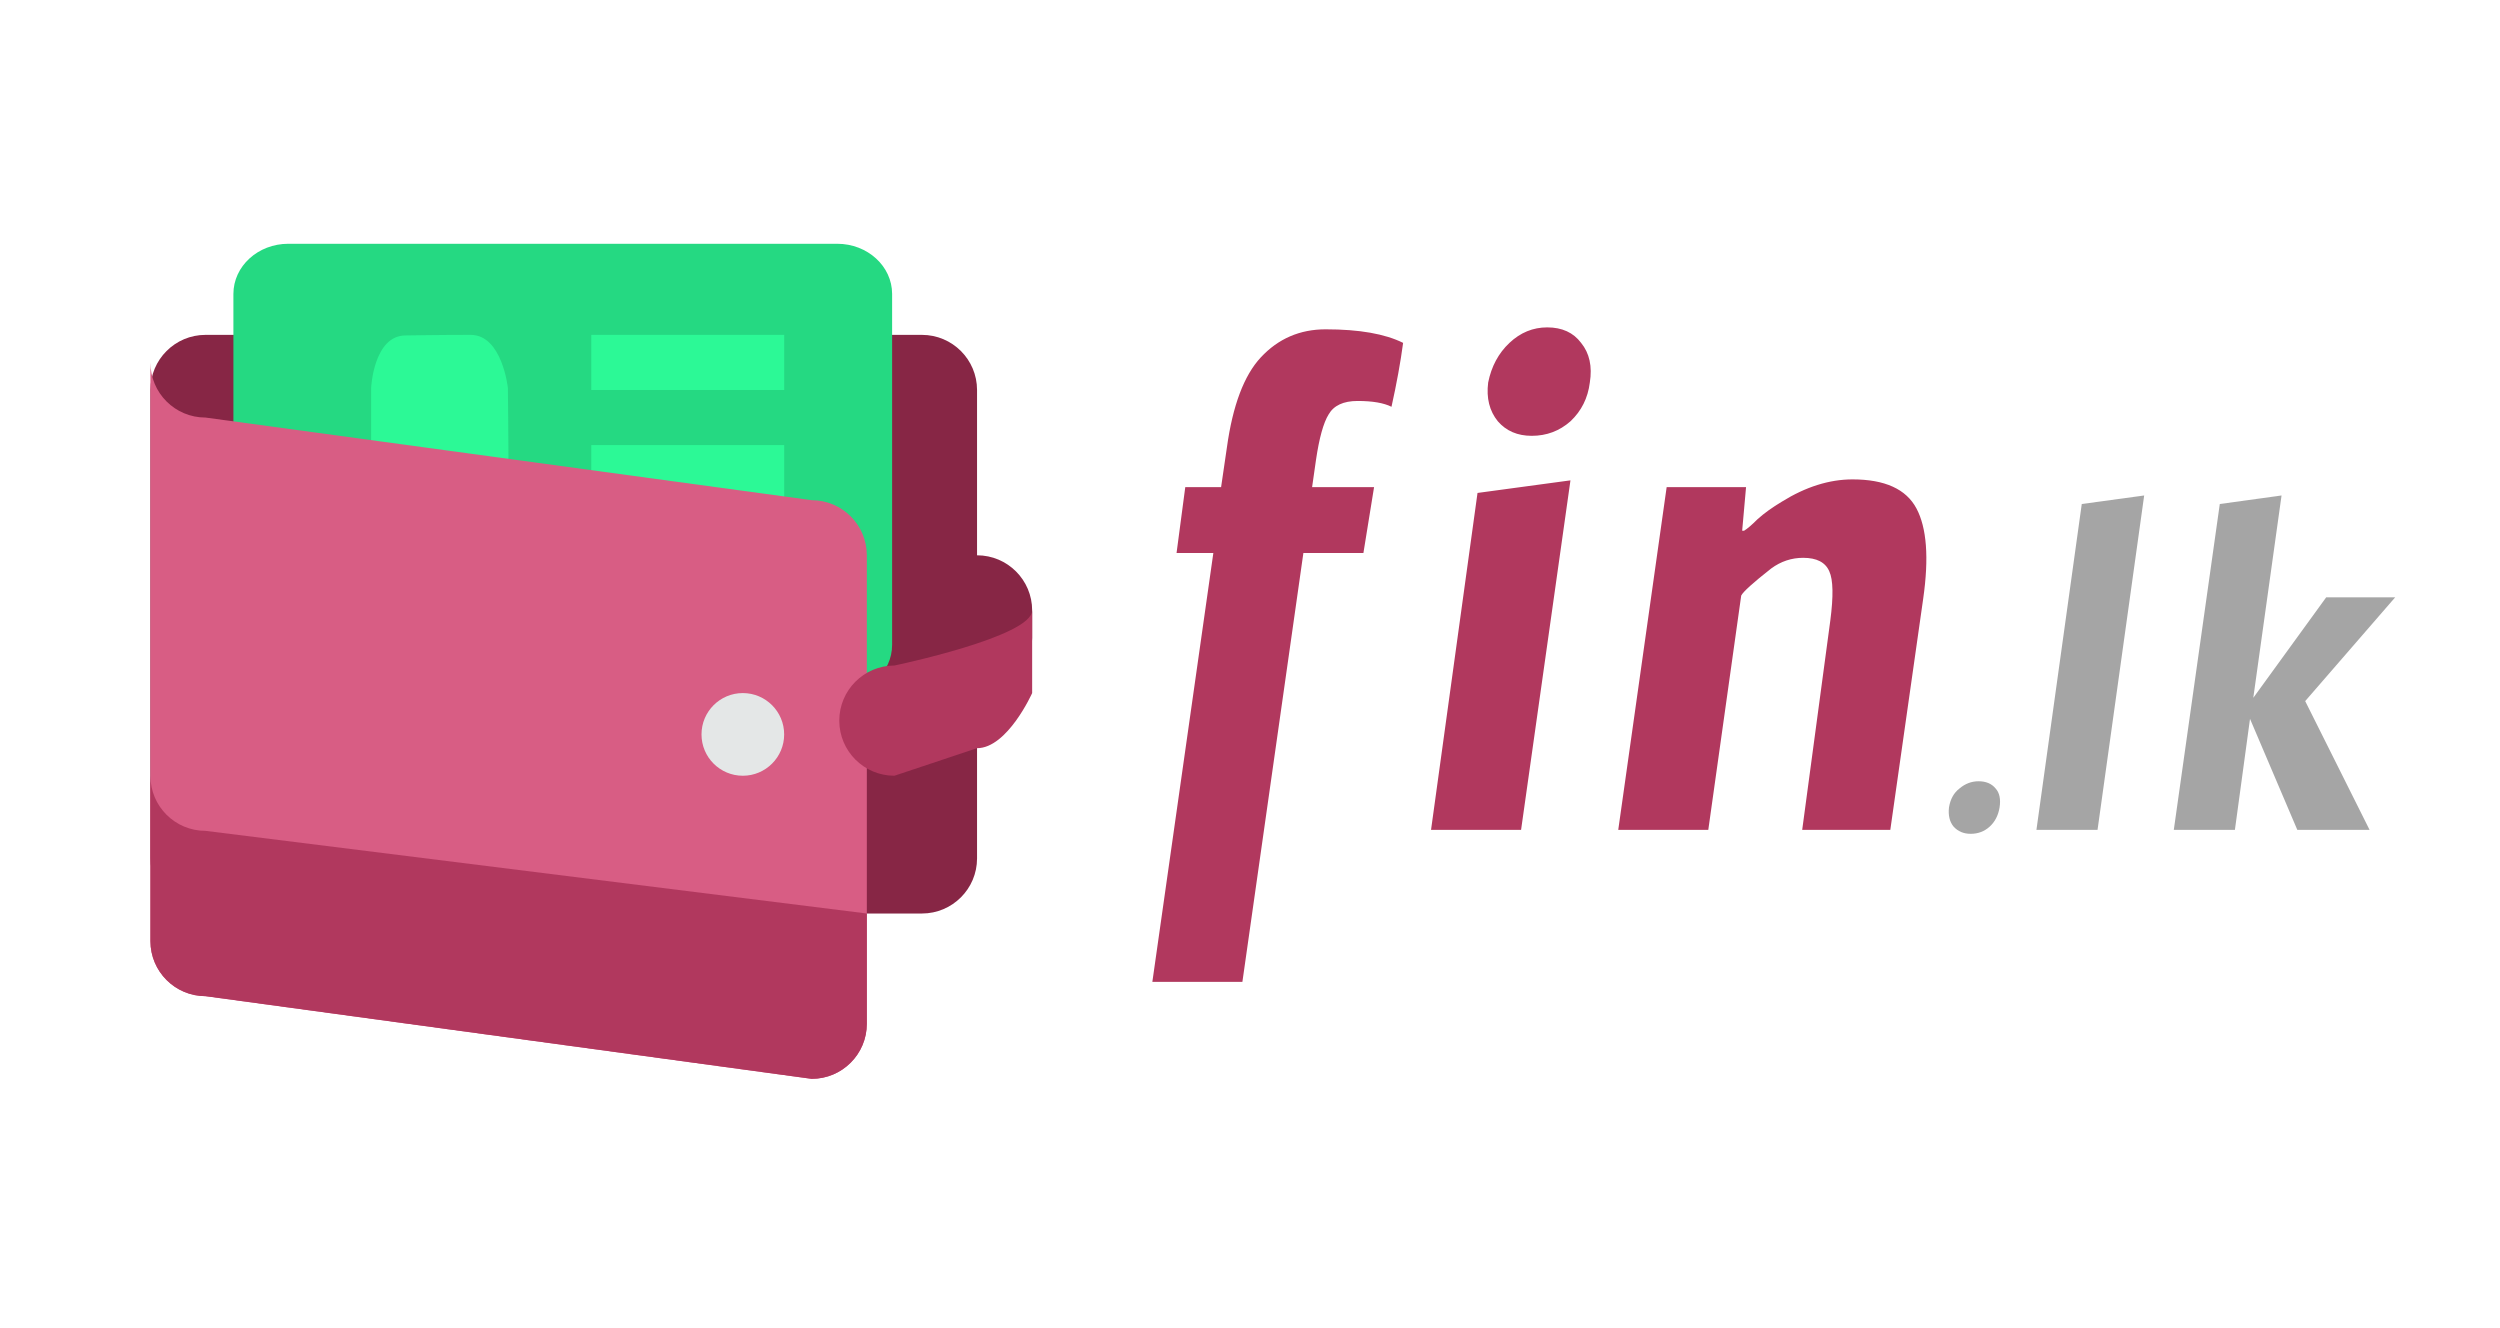 <svg width="482" height="256" viewBox="0 0 482 256" fill="none" xmlns="http://www.w3.org/2000/svg">
<path d="M268.28 78.427C266.787 77.68 264.609 77.307 261.747 77.307C259.009 77.307 257.142 78.178 256.147 79.92C255.151 81.538 254.342 84.462 253.72 88.693L252.973 93.92H264.92L262.867 106.613H251.293L239.533 189.307H222.173L233.933 106.613H226.84L228.52 93.92H235.427L236.547 86.267C237.667 78.178 239.844 72.391 243.08 68.907C246.44 65.298 250.609 63.493 255.587 63.493C262.058 63.493 267.036 64.364 270.52 66.107C270.022 69.84 269.276 73.947 268.28 78.427ZM298.304 63.12C301.166 63.12 303.344 64.116 304.837 66.107C306.455 68.098 307.015 70.649 306.517 73.76C306.144 76.747 304.899 79.236 302.784 81.227C300.668 83.093 298.179 84.027 295.317 84.027C292.579 84.027 290.402 83.093 288.784 81.227C287.166 79.236 286.544 76.747 286.917 73.76C287.539 70.649 288.908 68.098 291.024 66.107C293.139 64.116 295.566 63.12 298.304 63.12ZM293.264 160H275.904L284.864 95.04L302.784 92.613L293.264 160ZM321.331 93.92H336.638L335.891 102.32H336.264C336.886 101.947 337.758 101.2 338.878 100.08C340.122 98.96 341.678 97.84 343.544 96.72C348.149 93.858 352.691 92.427 357.171 92.427C363.393 92.427 367.5 94.293 369.491 98.027C371.482 101.76 371.918 107.547 370.798 115.387L364.451 160H347.464L352.878 119.68C353.5 114.951 353.438 111.778 352.691 110.16C351.944 108.418 350.264 107.547 347.651 107.547C345.411 107.547 343.358 108.231 341.491 109.6C338.006 112.338 336.078 114.08 335.704 114.827L329.358 160H311.998L321.331 93.92Z" fill="#B1385E"/>
<path d="M381.462 150.627C382.898 150.627 383.995 151.091 384.755 152.02C385.515 152.864 385.769 154.089 385.515 155.693C385.262 157.213 384.629 158.438 383.615 159.367C382.602 160.296 381.378 160.76 379.942 160.76C378.591 160.76 377.493 160.296 376.649 159.367C375.889 158.438 375.593 157.213 375.762 155.693C376.015 154.089 376.691 152.864 377.789 152.02C378.887 151.091 380.111 150.627 381.462 150.627ZM404.404 160H392.624L401.364 97.173L413.397 95.527L404.404 160ZM427.975 97.173L439.882 95.527L434.435 134.54L448.495 115.16H461.795L444.442 135.173L456.855 160H442.922L433.802 138.593L430.889 160H419.109L427.975 97.173Z" fill="#A5A5A5"/>
<path d="M188.375 107.062V75.188C188.375 69.323 183.615 64.563 177.75 64.563H39.625C33.76 64.562 29 69.323 29 75.188V165.501C29 171.366 33.76 176.125 39.625 176.125H177.75C183.615 176.125 188.375 171.366 188.375 165.501V133.625C194.24 133.625 199 128.866 199 123.001V117.688C199.001 111.823 194.245 107.062 188.375 107.062Z" fill="#872645"/>
<path d="M55.583 47H161.417C167.259 47 172 51.331 172 56.671V124.333C172 129.674 167.259 134 161.417 134H55.583C49.741 134 45 129.67 45 124.333V56.671C45 51.331 49.741 47 55.583 47Z" fill="#25D982"/>
<path d="M78.215 64.674C78.215 64.674 84.659 64.563 90.748 64.563C96.841 64.563 97.92 74.806 97.92 74.806C97.92 74.806 98.031 85.521 98.031 88.161C98.031 90.807 92.787 96.051 92.787 96.051V101.432L108.73 107.807V117.688H60.843L60.896 107.6L76.855 101.486V96.216C76.855 96.216 71.553 91.472 71.553 88.162V74.805C71.553 74.805 72.01 64.674 78.215 64.674Z" fill="#2CF996"/>
<path d="M151.188 85.813H114V96.438H151.188V85.813Z" fill="#2CF996"/>
<path d="M151.188 64.562H114V75.192H151.188V64.562Z" fill="#2CF996"/>
<path d="M39.625 80.505L156.5 96.438C162.365 96.438 167.125 101.197 167.125 107.062V197.375C167.125 203.24 162.365 208 156.5 208L39.625 192.063C33.76 192.063 29 187.303 29 181.438V69.875C29 75.783 33.76 80.505 39.625 80.505Z" fill="#D85D84"/>
<path d="M143.219 133.625C147.617 133.625 151.187 137.195 151.187 141.594C151.187 145.992 147.617 149.562 143.219 149.562C138.82 149.562 135.25 145.998 135.25 141.594C135.25 137.19 138.82 133.625 143.219 133.625Z" fill="#E4E7E7"/>
<path d="M39.625 192.063L156.5 208.001C162.365 208.001 167.125 203.241 167.125 197.376V176.125L39.625 160.188C33.76 160.188 29 155.465 29 149.563V181.438C29 187.308 33.76 192.063 39.625 192.063Z" fill="#B1385E"/>
<path d="M172.437 128.313C172.437 128.313 199 122.772 199 117.688V133.625C199 133.625 194.24 144.25 188.375 144.25L172.437 149.563C166.567 149.563 161.813 144.803 161.813 138.938C161.813 133.072 166.573 128.313 172.437 128.313Z" fill="#B1385E"/>
</svg>
